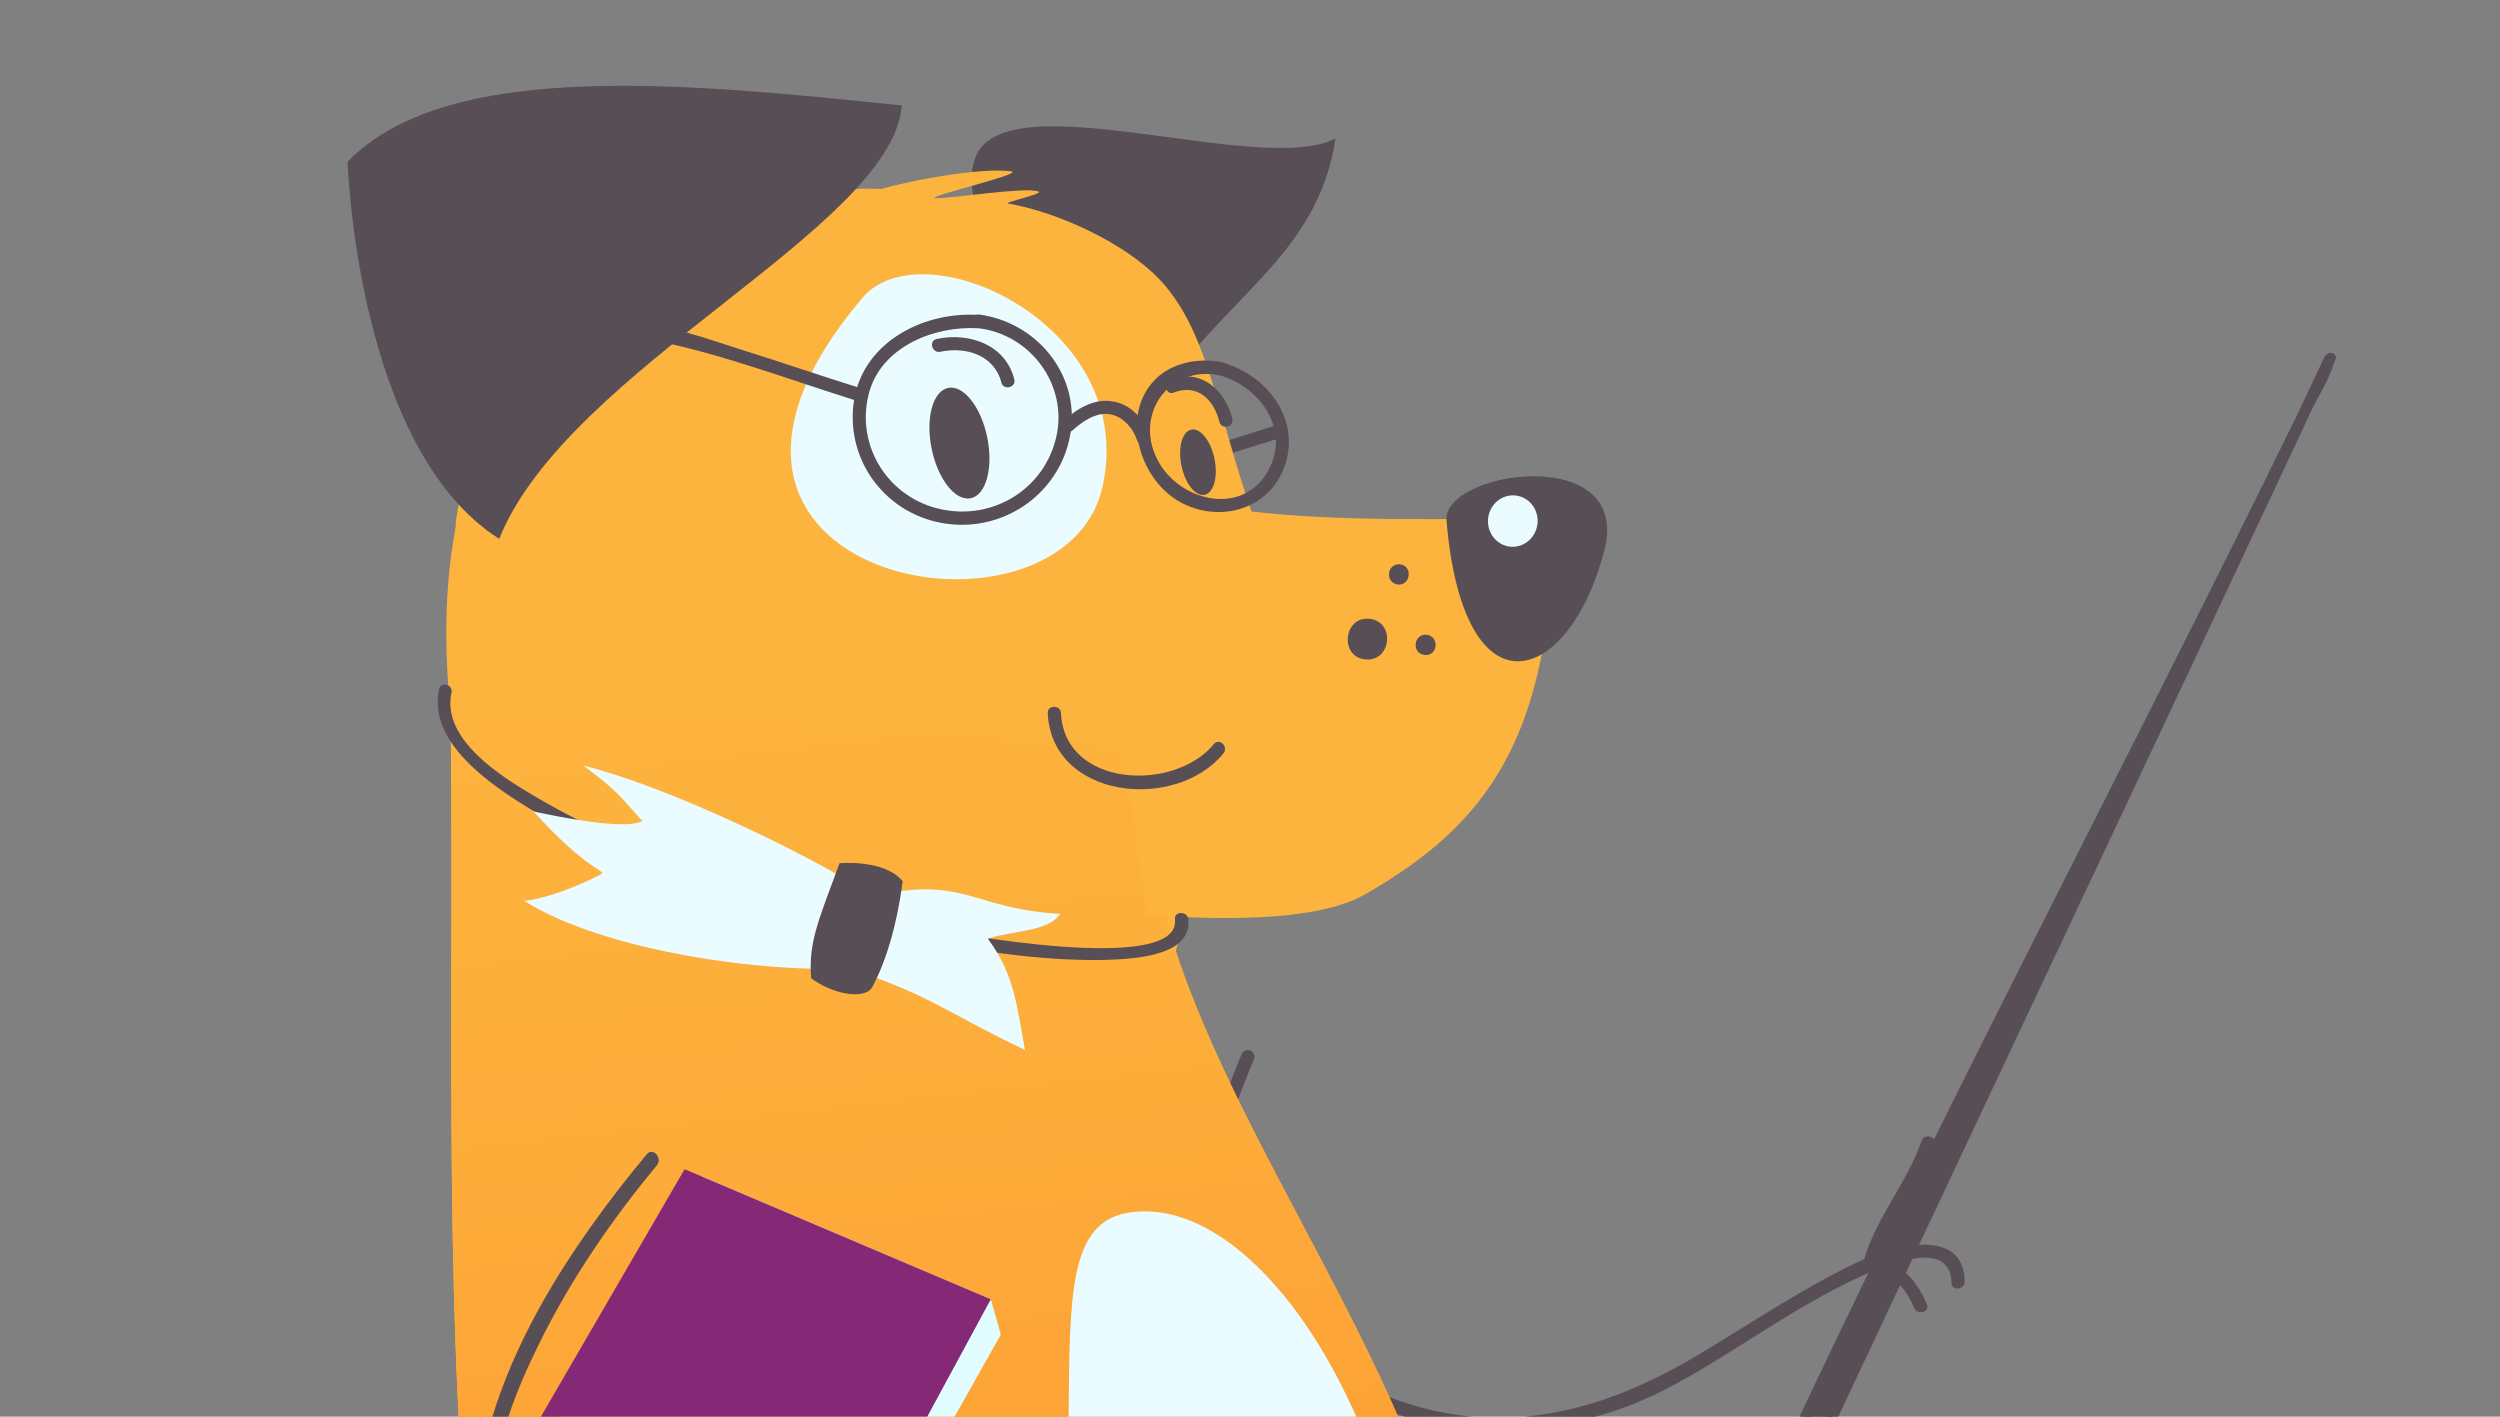 <svg width="90" height="51" viewBox="0 0 90 51" fill="none" xmlns="http://www.w3.org/2000/svg">
<rect x="0" y="0" width="90" height="51" fill="#808080" stroke="none"/>
<path d="M45.978 15.299C45.246 15.529 44.529 15.754 43.798 15.983C43.509 16.077 43.633 16.539 43.922 16.445C44.654 16.216 45.37 15.991 46.102 15.762C46.391 15.668 46.267 15.206 45.978 15.299Z" fill="#574E56"/>
<path d="M61.5 58.591C68.058 43.798 76.613 27.973 83.887 12.862L62.212 58.935L61.5 58.591Z" fill="#574E56"/>
<path d="M61.673 58.665C67.041 46.545 73.2 34.796 79.12 22.957C80.789 19.626 82.432 16.286 84.048 12.938C83.929 12.893 83.823 12.847 83.704 12.802C82.98 14.332 82.257 15.863 81.546 17.391C79.826 21.055 78.105 24.706 76.385 28.369C74.293 32.811 72.201 37.254 70.109 41.697C68.313 45.521 66.505 49.347 64.711 53.184C64.112 54.459 63.512 55.721 62.925 56.994C62.735 57.397 62.555 57.786 62.365 58.188C62.289 58.349 62.08 58.63 62.081 58.805C62.085 58.829 62.052 58.859 62.043 58.885C62.125 58.848 62.207 58.811 62.291 58.786C62.049 58.672 61.82 58.556 61.58 58.454C61.364 58.349 61.228 58.693 61.443 58.799C61.685 58.913 61.914 59.029 62.154 59.131C62.249 59.18 62.352 59.115 62.402 59.032C63.125 57.502 63.848 55.971 64.559 54.443C66.279 50.779 68.001 47.128 69.721 43.465C71.813 39.022 73.904 34.58 75.996 30.137C77.792 26.313 79.6 22.487 81.395 18.65C81.993 17.375 82.594 16.113 83.18 14.84C83.447 14.276 83.865 13.64 84.037 13.027C84.045 13.001 84.066 12.973 84.075 12.947C84.18 12.731 83.835 12.595 83.73 12.81C77.922 24.82 71.658 36.622 65.892 48.663C64.326 51.929 62.8 55.214 61.327 58.516C61.223 58.744 61.568 58.88 61.673 58.665Z" fill="#574E56"/>
<path d="M44.701 37.942C43.628 40.541 42.745 43.378 44.198 46.037C45.395 48.254 47.645 49.92 49.967 50.79C52.609 51.788 55.405 51.664 58.07 50.81C60.04 50.172 61.774 48.966 63.52 47.891C64.321 47.399 70.201 43.561 70.254 46.185C70.256 46.492 70.733 46.435 70.731 46.128C70.697 44.12 68.064 44.867 66.967 45.395C64.933 46.345 63.059 47.627 61.141 48.773C59.064 50.008 56.893 50.905 54.435 51.032C51.345 51.177 48.275 49.919 46.102 47.748C44.967 46.606 44.112 45.217 43.921 43.605C43.71 41.7 44.424 39.87 45.139 38.138C45.264 37.85 44.825 37.654 44.701 37.942Z" fill="#574E56"/>
<path d="M69.177 41.073C68.656 42.584 67.501 43.886 67.085 45.419C67.045 45.578 67.159 45.696 67.315 45.721C68.118 45.82 68.611 46.365 68.902 47.081C69.027 47.361 69.49 47.237 69.365 46.957C68.981 46.018 68.347 45.378 67.318 45.24C67.393 45.336 67.473 45.447 67.548 45.543C67.737 44.831 68.202 44.161 68.559 43.52C68.969 42.765 69.359 41.999 69.635 41.182C69.728 40.909 69.265 40.785 69.177 41.073Z" fill="#574E56"/>
<path d="M25.944 79.809C25.944 79.809 13.554 79.278 7.711 75.604C-0.156 70.67 -3.241 57.926 5.316 54.575C5.096 56.039 5.132 58.823 5.132 58.823L29.125 76.014" fill="#FDB43E"/>
<path d="M35.087 5.738C36.037 2.806 45.361 6.391 48.075 4.986C47.443 9.288 43.916 10.745 41.575 14.529C41.59 14.525 33.986 9.092 35.087 5.738Z" fill="#574E56"/>
<path d="M46.004 20.764C43.826 16.091 43.874 12.012 41.502 9.821C40.117 8.539 37.847 7.594 36.305 7.329C36.065 7.295 37.616 6.978 37.378 6.893C36.919 6.719 34.273 7.147 33.707 7.133C33.126 7.123 36.988 6.237 36.39 6.166C35.226 6.015 32.528 6.556 31.735 6.802C28.417 6.633 23.382 8.445 20.833 10.037C17.039 12.409 16.15 20.317 16.449 18.716C15.298 24.661 17.036 29.236 17.825 38.1C18.523 46.012 21.405 54.794 20.361 60.892L41.751 36.35L46.004 20.764Z" fill="#FDB43E"/>
<path d="M41.163 26.937C40.554 42.489 61.859 55.26 49.024 76.32C44.521 79.377 29.881 79.945 25.672 79.783C14.471 69.809 16.542 44.659 16.208 24.847" fill="#FDB43E"/>
<path d="M41.163 26.937C40.554 42.489 61.859 55.26 49.024 76.32C44.521 79.377 29.881 79.945 25.672 79.783C14.471 69.809 16.542 44.659 16.208 24.847" fill="url(#paint0_linear_29_4456)"/>
<path d="M38.779 15.394C39.839 18.978 48.525 18.766 55.943 18.63C55.868 26.617 53.499 29.681 49.177 32.178C47.631 33.072 44.702 33.179 41.282 32.938" fill="#FDB43E"/>
<path d="M52.074 18.741C52.691 25.98 56.518 24.657 57.761 19.796C58.741 15.93 51.923 16.946 52.074 18.741Z" fill="#574E56"/>
<path d="M31.049 10.721C22.357 20.968 38.298 23.837 39.694 17.512C40.979 11.697 33.221 8.156 31.049 10.721Z" fill="#EAFCFF"/>
<path d="M15.803 24.824C15.495 26.328 16.813 27.545 17.903 28.344C19.832 29.744 22.132 30.681 24.361 31.473C27.065 32.434 29.846 33.193 32.656 33.746C34.94 34.192 37.294 34.586 39.617 34.559C40.503 34.536 42.927 34.515 42.779 33.1C42.747 32.794 42.267 32.791 42.299 33.096C42.52 35.153 34.073 33.548 33.219 33.38C28.463 32.473 23.395 31.137 19.205 28.639C18.028 27.947 15.903 26.615 16.25 24.952C16.334 24.648 15.867 24.509 15.803 24.824Z" fill="#574E56"/>
<path d="M31.497 32.254C34.703 31.511 35.029 32.729 38.165 32.897C37.746 33.555 36.44 33.492 35.562 33.793C36.521 35.09 36.598 36.177 36.9 37.798C34.343 36.583 33.725 36.004 31.415 35.152L30.871 34.852C27.552 35.047 21.788 34.261 18.868 32.431C19.993 32.312 21.464 31.571 21.621 31.479C21.878 31.328 21.213 31.439 19.213 29.215C21.755 29.757 22.792 29.744 23.122 29.556C22.269 28.594 22.178 28.437 21.001 27.562C23.848 28.254 28.82 30.591 31.369 32.206" fill="#EAFCFF"/>
<path d="M35.541 15.746C35.316 14.649 34.686 13.851 34.134 13.964C33.581 14.077 33.314 15.058 33.539 16.155C33.763 17.252 34.393 18.05 34.946 17.937C35.499 17.824 35.765 16.843 35.541 15.746Z" fill="#574E56"/>
<path d="M43.721 16.518C43.588 15.87 43.215 15.399 42.886 15.466C42.558 15.534 42.4 16.113 42.532 16.761C42.664 17.409 43.038 17.88 43.366 17.813C43.694 17.746 43.853 17.166 43.721 16.518Z" fill="#574E56"/>
<path d="M30.223 31.075C29.449 33.183 29.102 33.921 29.201 35.217C29.926 35.766 31.139 36.036 31.413 35.517C31.875 34.649 32.287 33.349 32.495 31.722C31.835 30.924 30.223 31.075 30.223 31.075Z" fill="#574E56"/>
<path d="M33.852 12.664C34.774 12.466 35.802 12.786 36.051 13.777C36.13 14.07 36.592 13.946 36.514 13.653C36.194 12.4 34.886 11.957 33.728 12.201C33.416 12.268 33.555 12.727 33.852 12.664Z" fill="#574E56"/>
<path d="M42.26 14.13C43.114 13.802 43.701 14.389 43.901 15.195C43.979 15.488 44.442 15.364 44.364 15.071C44.106 14.049 43.229 13.243 42.136 13.668C41.856 13.793 41.98 14.255 42.26 14.13Z" fill="#574E56"/>
<path d="M50.029 19.867C49.556 19.829 49.483 20.543 49.96 20.597C50.438 20.651 50.507 19.921 50.029 19.867Z" fill="#FDB43E"/>
<path d="M51.156 21.615C50.683 21.576 50.609 22.29 51.087 22.344C51.56 22.383 51.633 21.669 51.156 21.615Z" fill="#FDB43E"/>
<path d="M50.396 20.314C49.923 20.276 49.85 20.99 50.327 21.044C50.785 21.086 50.873 20.368 50.396 20.314Z" fill="#574E56"/>
<path d="M49.302 22.277C48.367 22.18 48.213 23.643 49.148 23.739C50.099 23.832 50.237 22.373 49.302 22.277Z" fill="#574E56"/>
<path d="M51.356 22.85C50.883 22.812 50.81 23.526 51.287 23.579C51.765 23.633 51.834 22.904 51.356 22.85Z" fill="#574E56"/>
<path d="M55.35 18.848C55.402 18.339 55.045 17.887 54.554 17.837C54.062 17.788 53.623 18.16 53.571 18.669C53.52 19.178 53.877 19.63 54.368 19.68C54.859 19.729 55.299 19.357 55.35 18.848Z" fill="#EAFCFF"/>
<path d="M51.018 59.338C52.036 68.504 48.925 75.767 44.657 76.25C40.39 76.732 34.465 75.344 36.731 66.406C40.25 52.521 36.522 44.098 40.793 43.632C45.06 43.149 50 50.173 51.018 59.338Z" fill="#EAFCFF"/>
<path d="M12.514 5.82C16.153 2.068 24.971 3.027 32.466 3.796C32.115 8.221 20.438 13.25 17.971 19.399C12.831 16.132 12.514 5.82 12.514 5.82Z" fill="#574E56"/>
<path d="M37.718 25.678C37.871 28.778 42.336 29.218 44.039 27.125C44.24 26.889 43.902 26.55 43.7 26.786C42.281 28.521 38.321 28.36 38.194 25.666C38.181 25.372 37.701 25.369 37.718 25.678Z" fill="#574E56"/>
<path d="M35.667 46.774L25.221 42.333L14.213 61.267L25.354 67.009L36.026 48.05C35.958 47.737 35.75 47.082 35.667 46.774Z" fill="#E1FDFF"/>
<path d="M13.642 61.04L24.646 42.091L35.669 46.774L24.856 66.746L13.642 61.04Z" fill="#852876"/>
<path d="M23.291 41.544C20.517 44.883 17.797 48.983 17.194 53.393C17.007 54.732 17.037 56.262 17.885 57.39C18.919 58.782 20.721 59.77 22.478 59.729C24.662 59.673 26.61 58.308 28.325 57.121C28.22 57.1 28.111 57.063 28.006 57.042C28.711 58.44 30.645 58.07 31.258 56.782C31.381 56.501 30.971 56.264 30.848 56.545C30.391 57.493 28.977 57.889 28.435 56.794C28.371 56.679 28.212 56.639 28.116 56.714C26.666 57.715 25.108 58.81 23.352 59.165C21.484 59.533 19.607 58.697 18.409 57.249C17.579 56.249 17.543 54.82 17.693 53.59C17.922 51.793 18.578 50.047 19.372 48.446C20.525 46.087 22.011 43.92 23.673 41.921C23.831 41.648 23.492 41.309 23.291 41.544Z" fill="#574E56"/>
<path d="M35.227 11.817C37.105 12.041 38.452 13.862 38.026 15.728C37.601 17.594 35.773 18.729 33.9 18.338C32.011 17.951 30.802 16.093 31.27 14.199C31.691 12.5 33.614 11.72 35.227 11.817C35.529 11.835 35.532 11.355 35.23 11.337C33.179 11.208 30.98 12.376 30.723 14.561C30.479 16.676 31.959 18.56 34.071 18.854C36.218 19.155 38.238 17.688 38.55 15.522C38.847 13.425 37.279 11.581 35.226 11.321C34.924 11.303 34.92 11.783 35.227 11.817Z" fill="#574E56"/>
<path d="M38.622 15.485C38.927 15.205 39.387 14.884 39.821 14.9C40.371 14.918 40.773 15.372 40.937 15.857C41.031 16.146 41.493 16.022 41.399 15.733C41.195 15.094 40.717 14.544 40.03 14.447C39.389 14.338 38.733 14.728 38.288 15.162C38.043 15.36 38.397 15.694 38.622 15.485Z" fill="#574E56"/>
<path d="M43.93 13.518C45.382 13.939 46.477 15.497 45.645 16.959C44.739 18.574 42.554 18.069 41.733 16.669C40.756 14.996 42.053 13.112 43.93 13.518C44.229 13.586 44.353 13.124 44.054 13.055C43.156 12.849 42.071 13.057 41.46 13.8C40.473 14.99 40.958 16.86 42.066 17.786C43.362 18.86 45.441 18.601 46.165 16.985C46.93 15.276 45.724 13.55 44.058 13.07C43.75 12.971 43.627 13.434 43.93 13.518Z" fill="#574E56"/>
<path d="M30.96 13.969C29.535 13.524 28.133 13.04 26.708 12.595C25.482 12.213 24.059 11.652 22.762 11.686C20.478 11.736 19.123 14.264 17.989 15.891C17.807 16.138 18.237 16.386 18.399 16.128C19.689 14.278 21.055 11.73 23.683 12.282C26.115 12.787 28.454 13.682 30.817 14.42C31.125 14.52 31.248 14.057 30.96 13.969Z" fill="#574E56"/>
<defs>
<linearGradient id="paint0_linear_29_4456" x1="31.154" y1="23.308" x2="37.368" y2="79.361" gradientUnits="userSpaceOnUse">
<stop stop-color="#FDB43E"/>
<stop offset="0.308" stop-color="#FDAC3A"/>
<stop offset="0.774" stop-color="#FD9831"/>
<stop offset="1" stop-color="#FD8B2B"/>
</linearGradient>
</defs>
</svg>
